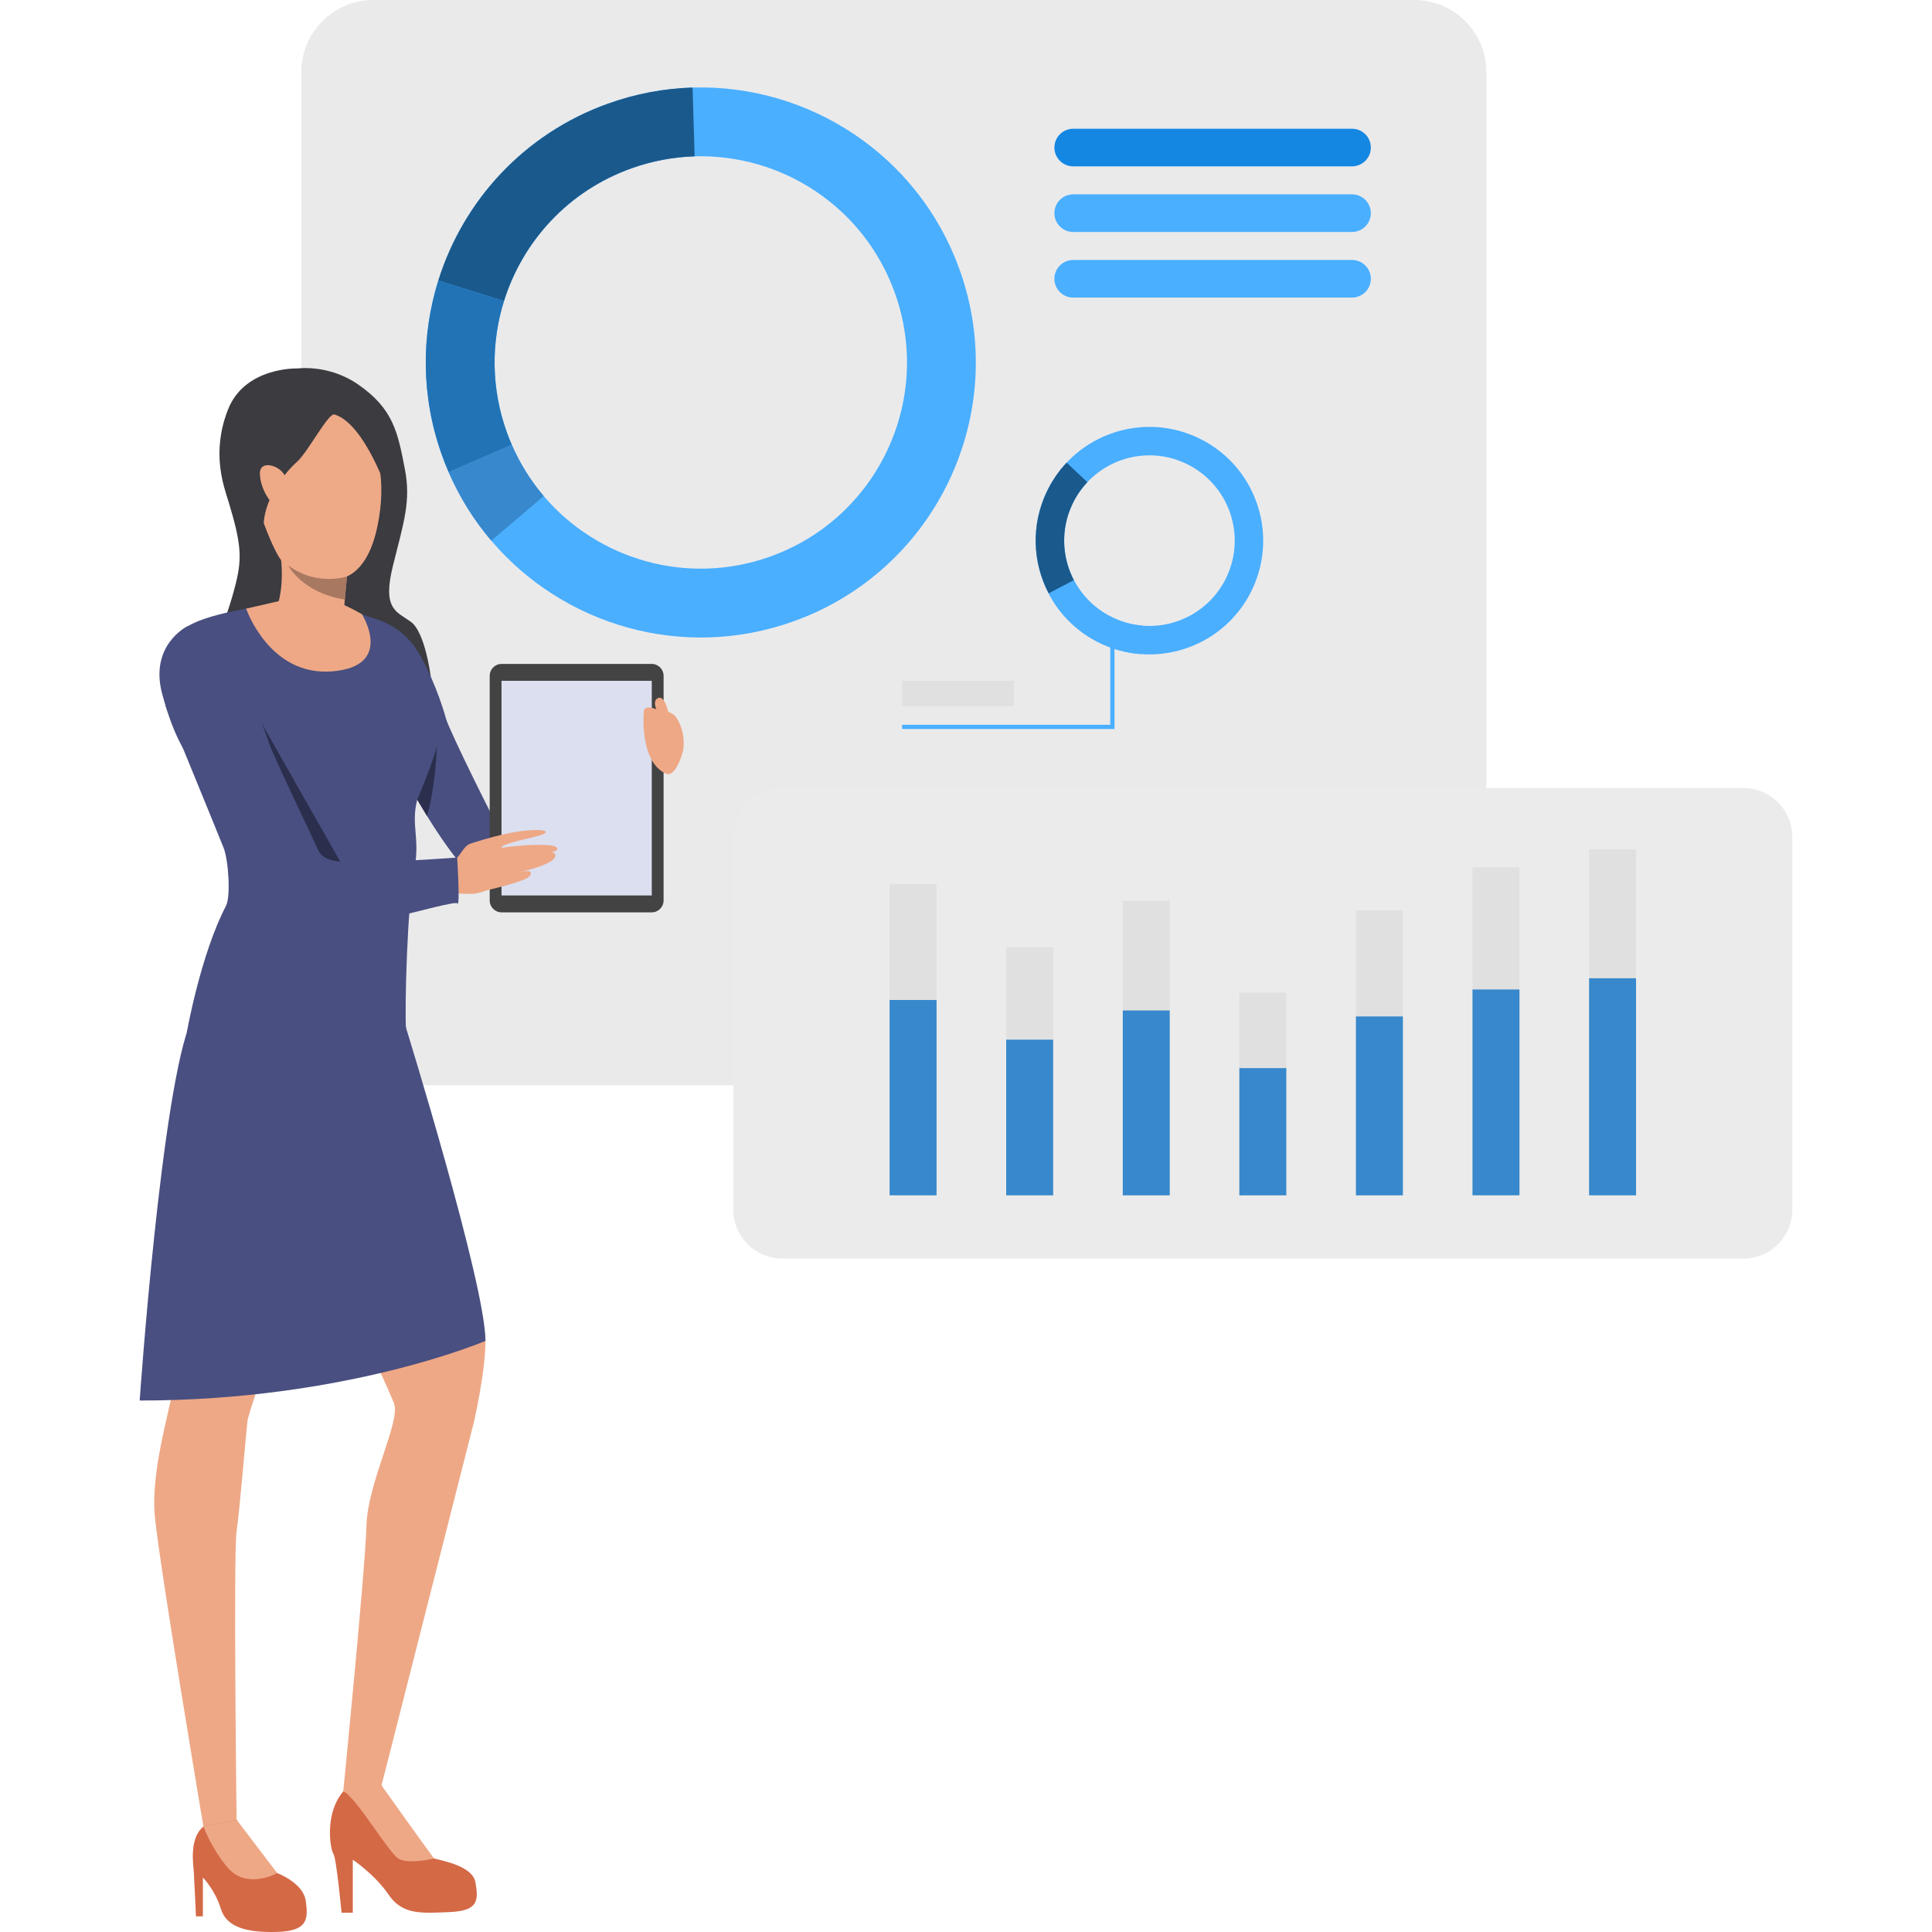 <?xml version="1.0" encoding="UTF-8"?>
<!DOCTYPE svg PUBLIC "-//W3C//DTD SVG 1.1//EN" "http://www.w3.org/Graphics/SVG/1.1/DTD/svg11.dtd">
<!-- Creator: CorelDRAW -->
<svg xmlns="http://www.w3.org/2000/svg" xml:space="preserve" width="10in" height="10in" version="1.1" style="shape-rendering:geometricPrecision; text-rendering:geometricPrecision; image-rendering:optimizeQuality; fill-rule:evenodd; clip-rule:evenodd"
viewBox="0 0 10000 10000"
 xmlns:xlink="http://www.w3.org/1999/xlink"
 xmlns:xodm="http://www.corel.com/coreldraw/odm/2003">
 <defs>
  <style type="text/css">
   <![CDATA[
    .fil1 {fill:#1487E3;fill-rule:nonzero}
    .fil3 {fill:#1A598C;fill-rule:nonzero}
    .fil4 {fill:#2273B5;fill-rule:nonzero}
    .fil13 {fill:#2B2F4D;fill-rule:nonzero}
    .fil5 {fill:#3788CC;fill-rule:nonzero}
    .fil7 {fill:#3B3B40;fill-rule:nonzero}
    .fil11 {fill:#434343;fill-rule:nonzero}
    .fil10 {fill:#494F80;fill-rule:nonzero}
    .fil2 {fill:#4AAFFF;fill-rule:nonzero}
    .fil16 {fill:#A87860;fill-rule:nonzero}
    .fil14 {fill:#D1C0BA;fill-rule:nonzero}
    .fil8 {fill:#D46946;fill-rule:nonzero}
    .fil12 {fill:#DBDFF0;fill-rule:nonzero}
    .fil6 {fill:#E0E0E0;fill-rule:nonzero}
    .fil0 {fill:#EAEAEB;fill-rule:nonzero}
    .fil17 {fill:#EBEBEB;fill-rule:nonzero}
    .fil9 {fill:#EEA886;fill-rule:nonzero}
    .fil15 {fill:#EEA987;fill-rule:nonzero}
   ]]>
  </style>
 </defs>
 <g id="Layer_x0020_1">
  <g id="_2265456561936">
   <path class="fil0" d="M7319.92 5616.94l-5386.77 0c-206.35,0 -373.65,-167.3 -373.65,-373.65l0 -4869.65c0,-206.36 167.3,-373.65 373.65,-373.65l5386.78 0c206.36,0 373.65,167.3 373.65,373.65l0 4869.65c-0.02,206.35 -167.3,373.65 -373.67,373.65z"/>
   <path class="fil1" d="M5554.89 861.04l1443.17 0c53.76,0 97.36,-43.57 97.36,-97.34l0 0c0,-53.77 -43.6,-97.34 -97.36,-97.34l-1443.17 -0c-53.76,0 -97.33,43.57 -97.33,97.34l0 0c0,53.78 43.57,97.35 97.33,97.35z"/>
   <path class="fil2" d="M5554.89 1200.67l1443.17 0c53.76,0 97.36,-43.57 97.36,-97.34l0 0c0,-53.77 -43.6,-97.34 -97.36,-97.34l-1443.17 -0c-53.76,0 -97.33,43.57 -97.33,97.34l0 0c0,53.78 43.57,97.35 97.33,97.35z"/>
   <path class="fil2" d="M5554.89 1540.31l1443.17 0c53.76,0 97.36,-43.57 97.36,-97.34l0 0c0,-53.77 -43.6,-97.34 -97.36,-97.34l-1443.17 -0c-53.76,0 -97.33,43.57 -97.33,97.34l0 0c0,53.78 43.57,97.35 97.33,97.35z"/>
   <g>
    <g>
     <g>
      <path class="fil2" d="M4967.34 1396.91c-213.09,-595.79 -782.48,-961.73 -1382.6,-943.7 -145.3,4.37 -292.38,31.25 -436.7,82.87 -437.11,156.36 -750.57,504.54 -879.35,915.87 -89.26,285.09 -89.8,600.5 18.54,903.47 10.77,30.12 22.5,59.76 35.03,88.72 57,131.22 131.79,249.93 220.63,354.28 372.39,437.83 990.37,622.86 1563.68,417.86 740.09,-264.72 1125.44,-1079.25 860.77,-1819.36zm-980.74 1483.94c-429.82,153.74 -893.09,14.99 -1172.32,-313.22 -66.56,-78.22 -122.7,-167.24 -165.38,-265.65 -9.43,-21.72 -18.19,-43.92 -26.29,-66.54 -81.26,-227.13 -80.8,-463.61 -13.91,-677.3 96.54,-308.45 331.53,-569.52 659.28,-686.69 108.19,-38.7 218.48,-58.85 327.41,-62.17 449.88,-13.59 876.83,260.81 1036.61,707.5 198.45,554.94 -90.51,1165.59 -645.4,1364.06z"/>
     </g>
    </g>
    <g>
     <g>
      <path class="fil3" d="M2608.69 1558.14l-340 -106.19c128.78,-411.35 442.22,-759.51 879.35,-915.87 144.33,-51.61 291.4,-78.48 436.7,-82.87l10.63 356.09c-108.93,3.31 -219.22,23.46 -327.41,62.17 -327.74,117.16 -562.72,378.22 -659.27,686.67z"/>
     </g>
    </g>
    <g>
     <g>
      <path class="fil4" d="M2648.89 2301.96l-326.62 142.16c-12.55,-28.96 -24.28,-58.6 -35.03,-88.72 -108.35,-302.97 -107.8,-618.38 -18.54,-903.46l340 106.19c-66.9,213.69 -67.34,450.16 13.91,677.3 8.09,22.61 16.86,44.81 26.29,66.53z"/>
     </g>
    </g>
    <g>
     <g>
      <path class="fil5" d="M2542.9 2798.42c-88.84,-104.34 -163.62,-223.05 -220.63,-354.28l326.62 -142.16c42.69,98.42 98.81,187.42 165.38,265.65l-271.37 230.79z"/>
     </g>
    </g>
   </g>
   <g>
    <g>
     <g>
      <path class="fil2" d="M6201.31 2266.26c-236.59,-111.96 -510.18,-52.43 -680.45,128.37 -41.21,43.78 -76.37,94.66 -103.48,151.97 -82.14,173.59 -71.98,367.13 10.69,525.1 57.26,109.49 149.36,201.93 269.67,258.83 11.97,5.67 24.06,10.9 36.21,15.7 55.03,21.72 111.65,34.56 168.16,39.11 237,19.13 471.86,-107.51 579.58,-335.15 139.04,-293.91 13.52,-644.89 -280.37,-783.94zm147.17 720.91c-80.75,170.69 -256.84,265.62 -434.53,251.29 -42.34,-3.42 -84.81,-13.04 -126.07,-29.33 -9.11,-3.61 -18.17,-7.52 -27.15,-11.77 -90.21,-42.67 -159.23,-111.97 -202.17,-194.05 -61.98,-118.47 -69.59,-263.54 -8.02,-393.69 20.32,-42.95 46.68,-81.11 77.58,-113.93 127.63,-135.57 332.75,-180.2 510.15,-96.28 220.34,104.26 314.44,367.4 210.2,587.76z"/>
     </g>
    </g>
    <g>
     <g>
      <path class="fil3" d="M5558.56 3003.32l-130.5 68.4c-82.66,-157.98 -92.83,-351.52 -10.69,-525.1 27.09,-57.31 62.27,-108.19 103.48,-151.97l107.28 101.06c-30.91,32.82 -57.26,70.97 -77.58,113.93 -61.6,130.15 -53.97,275.22 8,393.69z"/>
     </g>
    </g>
    <g>
     <g>
      <path class="fil2" d="M5787.88 3209.12l-53.93 137.12c-12.15,-4.79 -24.25,-10.03 -36.21,-15.7 -120.32,-56.91 -212.41,-149.35 -269.67,-258.84l130.5 -68.4c42.94,82.07 111.97,151.37 202.17,194.04 8.98,4.26 18.03,8.17 27.14,11.77z"/>
     </g>
    </g>
    <g>
     <g>
      <path class="fil2" d="M5902.1 3385.35c-56.5,-4.55 -113.12,-17.39 -168.16,-39.11l53.93 -137.12c41.27,16.3 83.74,25.93 126.07,29.33l-11.85 146.9z"/>
     </g>
    </g>
   </g>
   <g>
    <polygon class="fil2" points="5768.63,3773.35 4669.35,3773.35 4669.35,3751.5 5746.8,3751.5 5746.8,3285.8 5768.63,3285.8 "/>
   </g>
   <g>
    <rect class="fil6" x="4669.35" y="3524.12" width="578.63" height="131.09"/>
   </g>
   <g>
    <g>
     <path class="fil7" d="M1538.96 1907.08c0,0 -272.47,-9.17 -359.44,214.18 -86.97,223.35 -21.31,394.64 3.49,475.96 64.75,212.46 70.07,289.6 38.73,417.81 -27.79,113.66 -53.34,172.34 -85.41,278.6 -32.08,106.26 21.4,94.43 26.05,102.19 4.67,7.75 1067.06,105.86 1067.06,105.86 0,0 -28.41,-230.12 -103.21,-283.54 -74.81,-53.44 -148.76,-64.26 -91.83,-291.99 56.9,-227.74 93.01,-333.46 61.12,-498.59 -36.98,-191.37 -60.22,-310.98 -240.16,-436.44 -108.48,-75.64 -230.37,-92.35 -316.39,-84.04z"/>
    </g>
    <path class="fil8" d="M1224.59 9419.06c0,0 149.88,222.55 210.26,276.22 0,0 134.2,49.23 147.63,143.17 13.41,93.94 11.19,156.63 -147.63,161.1 -158.81,4.46 -262.91,-24.05 -291.99,-120.24 -29.08,-96.17 -92.72,-161.65 -92.72,-161.65l0 201.31 -35.78 -0c0,0 -8.95,-194.59 -11.19,-230.39 -2.24,-35.8 -25.7,-173.37 49.8,-234.32 75.44,-60.93 171.62,-35.2 171.62,-35.2z"/>
    <path class="fil8" d="M1974.8 9241.24c0,0 25.91,61.32 74.92,125.26 35.93,46.87 147.63,239.33 196.83,252.75 49.23,13.42 201.31,40.26 214.74,125.27 13.41,84.98 20.12,145.38 -129.74,152.1 -149.86,6.7 -248.26,15.65 -319.84,-89.47 -71.57,-105.14 -185.65,-181.18 -185.65,-181.18l0 274.28 -58.15 0c0,0 -26.84,-285.46 -42.5,-305.6 -15.66,-20.13 -55.91,-239.33 82.77,-353.39 138.65,-114.1 166.63,-0.02 166.63,-0.02z"/>
    <path class="fil9" d="M1123.94 5123.47c0,0 -168.41,250.41 -219.75,542.29 -51.31,291.88 9.51,1267.19 7.25,1411.46 -2.22,144.27 -136.42,503.26 -109.58,775.02 26.84,271.76 251.07,1602.02 251.07,1602.02l171.64 -35.2c0,0 -16.76,-1378.93 0,-1493 16.79,-114.07 50.46,-529.86 57.17,-576.83 6.72,-46.98 425.98,-1280.35 425.98,-1490.79 0,-210.47 -127.48,-1078.29 -583.78,-734.96z"/>
    <path class="fil9" d="M2074.57 5219.65c0,0 310.88,1186.57 347.8,1350.97 36.89,164.39 90.36,299.97 90.36,369.78 0,161.96 -60.17,422.02 -60.17,422.02l-477.77 1878.83 -198.16 31.13c0,0 114.61,-1154.57 120.27,-1376.08 5.63,-222.01 176.54,-537.23 142.96,-631.18 -33.54,-93.95 -540.15,-1177.63 -540.15,-1177.63 0,0 -383.59,-1212.28 574.85,-867.83z"/>
    <path class="fil9" d="M1434.86 9695.28c0,0 -153.44,85.8 -252.27,-24.35 -83.44,-93.02 -129.63,-216.65 -129.63,-216.65l171.65 -35.2 210.25 276.21z"/>
    <path class="fil9" d="M2246.55 9619.24c0,0 -134.2,33.54 -185.65,0 -51.43,-33.54 -226.34,-329.17 -284.26,-346.87 0,0 56.11,-113.9 198.16,-31.13 0,0 233.74,328.79 271.75,378z"/>
    <path class="fil10" d="M2512.74 6940.41c0,0 -719.13,308.74 -1789.8,308.74 0,0 112.78,-1622.33 268.44,-1971.7 155.65,-349.37 1107.97,35.26 1107.97,35.26 0,0 413.39,1334.98 413.39,1627.7z"/>
    <g>
     <path class="fil10" d="M3321.59 4590.07c0,0 -655.86,56.46 -818.15,-15.82 -81.24,-36.13 -191.31,-186.04 -292.96,-350.46 -17.24,-27.94 -34.3,-56.32 -50.89,-84.61 -124.29,-211.83 -224.74,-419.89 -224.74,-419.89 0,0 -300.02,-377.46 19.32,-512.31 0,0 124.01,34.46 201.03,153.72 77.09,119.21 137.35,298.1 152.57,357.1 15.22,58.94 271.97,577.6 288.07,592.21 16.11,14.61 177.48,4.87 301.87,16.6 202.96,19.15 417.02,30.33 417.02,30.33l6.87 233.13z"/>
    </g>
    <g>
     <path class="fil10" d="M2185.98 4063.39c-80.7,186.76 -4.61,249.08 -41.51,435.83 -36.92,186.83 -50.09,718.88 -43.18,822.63 6.92,103.77 -919.77,210.41 -1134.26,21.33 0,0 71.48,-403.64 202.78,-654.59 24.97,-47.64 13.02,-235.46 -12.33,-300.04 -7.8,-19.76 -38.85,-96.11 -78.24,-192.62 0,0 -0.06,-0.06 -0.12,-0.17 -41.01,-100.31 -90.98,-222.45 -133.14,-325.32 -49.91,-121.85 -88.87,-216.81 -88.87,-216.81 0,0 -32,-300.48 92.8,-397.38 108.4,-84.17 403.79,-114.17 456.81,-132.66 53.05,-18.43 207.33,-26.45 315.74,-10.34 0,0 166.01,78.41 223.69,89.98 57.65,11.49 281.32,302.07 320.55,408.16 39.2,106.08 0.02,265.19 -80.71,451.99z"/>
    </g>
    <g>
     <path class="fil9" d="M1801.7 2921.7c0,0 -33.13,304.59 -26.21,403.75 0,0 -138.75,168.62 -334.97,-206.07 0,0 48.81,-150.19 -13.32,-360.61 -62.16,-210.46 374.51,162.94 374.51,162.94z"/>
    </g>
    <path class="fil9" d="M1274.19 3150.25c0,0 118.7,350.52 444.53,324.76 325.85,-25.78 154.48,-295.99 154.48,-295.99 0,0 -81.23,-46.57 -104.09,-50.97 -22.85,-4.38 -323.36,-17.12 -323.36,-17.12l-171.56 39.32z"/>
    <path class="fil11" d="M3373.05 4722.32l-776.66 0c-34.09,0 -61.74,-27.65 -61.74,-61.74l0 -1162.41c0,-34.11 27.66,-61.75 61.74,-61.75l776.66 0c34.12,0 61.75,27.66 61.75,61.75l0 1162.41c0,34.09 -27.63,61.73 -61.75,61.73z"/>
    <rect class="fil12" x="2595.84" y="3523.84" width="777.75" height="1111.07"/>
    <path class="fil9" d="M2310.04 4459.65c0,0 29.4,0.55 48.76,-14.02 33.38,-25.18 45.44,-87.2 104.35,-82.68 58.95,4.53 86.28,189.33 71.51,224.33 -14.78,34.96 -96.59,52.48 -217.57,28.37 -120.94,-24.07 -7.04,-156 -7.04,-156z"/>
    <path class="fil9" d="M2442.93 4364.23c0,0 84.7,-28.88 182.5,-50.02 85.78,-18.56 188.3,-24.6 198.27,-9.75 11.13,16.56 -83.56,30.87 -167.64,54.76 -77.39,21.98 -58.93,30.04 -58.93,30.04 0,0 -5.12,-2.59 83.24,-10.86 95.03,-8.87 192.88,-8.69 202.53,10.31 4.69,9.22 1.39,15.48 -32.83,24.14 20.58,-0.93 23.48,4.4 24.28,12.66 4.06,42.81 -134.51,76.86 -189.55,90.37 42.34,-10.12 74.31,-13.2 59.07,15.46 -17.44,32.79 -215.19,72.47 -284.94,93.21 -76.09,22.64 -16,-260.33 -16,-260.33z"/>
    <g>
     <path class="fil9" d="M3332.17 3683.3c0,0 127.94,-29.76 169.1,31.85 41.18,61.62 42.68,141.01 32.42,177.69 -10.27,36.68 -43.44,131.1 -86.73,111.7 -138.88,-62.28 -114.79,-321.25 -114.79,-321.25z"/>
    </g>
    <g>
     <path class="fil9" d="M3458.8 3684.63c0,0 -17.91,-86.46 -52.52,-71.7 -34.64,14.79 -3.35,71.82 -3.35,71.82l55.87 -0.12z"/>
    </g>
    <g>
     <path class="fil9" d="M3332.17 3683.3c0,0 2.06,-49.43 91.54,1.42 89.47,50.83 -91.54,-1.42 -91.54,-1.42z"/>
    </g>
    <path class="fil13" d="M2159.58 4139.09c0,0 97.53,-231.85 101.76,-284.08 -0.89,30.82 -7.85,218.58 -50.86,368.81 -17.24,-27.94 -34.3,-56.32 -50.89,-84.61 0,-0.06 0,-0.12 0,-0.12z"/>
    <path class="fil14" d="M2261.34 3855c0.06,-2.88 0.11,-4.37 0.11,-4.37 0.06,1.26 0,2.71 -0.11,4.37z"/>
    <path class="fil13" d="M1761.15 4459.79l-406.28 -715.26c0,0 141.92,713.53 249.37,737.51 107.43,23.97 156.91,-22.25 156.91,-22.25z"/>
    <g>
     <path class="fil10" d="M967.1 3243.2c0,0 -194.89,97.02 -127.7,348.11 67.2,251.09 134.04,323.28 198.22,417.2 60.61,88.65 184.29,327.42 199.42,354.22 15.13,26.78 164.15,416.5 300.83,460.81 137.42,44.53 814.07,-171.04 829.33,-147.5 15.3,23.53 -0.87,-237.41 -0.87,-237.41 0,0 -314.45,23.19 -383.81,18.49 -112.69,-7.64 -293.48,38.43 -336.97,-59.16 -51.06,-114.65 -234.22,-491.49 -253.48,-553.57 -19.28,-62.07 -244.2,-664.95 -424.96,-601.18z"/>
    </g>
    <g>
     <path class="fil15" d="M1751.43 2050.03c0,0 300.6,196.23 202.91,670.56 -97.72,474.34 -452.6,213.54 -491.14,186.64 -38.57,-26.88 -157.7,-323.74 -162.35,-453.26 -4.4,-121.94 -68,-610.79 450.59,-403.94z"/>
    </g>
    <g>
     <path class="fil7" d="M1730.76 2145.23c-31.37,-9.25 -137.12,195.24 -194.09,245.67 -56.95,50.46 -161.67,177.13 -171.92,315.91 -10.24,138.78 -127.36,-303.26 -86.83,-467.29 40.52,-164.03 94.58,-404.56 460.9,-213.79 366.31,190.77 271.59,531.85 271.59,531.85 0,0 -121.22,-365.57 -279.63,-412.34z"/>
    </g>
    <g>
     <path class="fil15" d="M1476.93 2472.66c-9.69,-56.15 -133.56,-103.62 -131.73,-19.28 1.83,84.34 70.22,181.68 108.87,175.54 38.68,-6.15 31.82,-104.48 22.86,-156.26z"/>
    </g>
    <path class="fil16" d="M1492.09 2926.91c2.2,4.2 73.71,141.63 292.53,176.26 4.86,-53.64 11.68,-119.31 11.68,-119.31 0,0 -157.54,53.02 -304.2,-56.95z"/>
   </g>
   <path class="fil17" d="M9024.75 6514.11l-4976.74 0c-139.35,0 -252.33,-112.98 -252.33,-252.32l0 -1930.1c0,-139.36 112.99,-252.32 252.33,-252.32l4976.74 0c139.36,0 252.31,112.97 252.31,252.32l0 1930.1c0.01,139.35 -112.95,252.32 -252.31,252.32z"/>
   <g>
    <g>
     <rect class="fil6" x="4604.59" y="4575.4" width="243" height="1611.57"/>
    </g>
    <g>
     <rect class="fil6" x="5208.03" y="4902.85" width="243.02" height="1284.1"/>
    </g>
    <g>
     <rect class="fil6" x="5811.45" y="4661.9" width="243.02" height="1525.07"/>
    </g>
    <g>
     <rect class="fil6" x="6414.9" y="5137.64" width="243.02" height="1049.33"/>
    </g>
    <g>
     <rect class="fil6" x="7018.3" y="4711.33" width="243.02" height="1475.62"/>
    </g>
    <g>
     <rect class="fil6" x="7621.73" y="4488.9" width="243.04" height="1698.05"/>
    </g>
    <g>
     <rect class="fil6" x="8225.17" y="4396.23" width="243.02" height="1790.73"/>
    </g>
    <g>
     <rect class="fil5" x="4604.59" y="5175.9" width="243" height="1011.05"/>
    </g>
    <g>
     <rect class="fil5" x="5208.03" y="5381.35" width="243.02" height="805.61"/>
    </g>
    <g>
     <rect class="fil5" x="5811.45" y="5230.17" width="243.02" height="956.79"/>
    </g>
    <g>
     <rect class="fil5" x="6414.9" y="5528.65" width="243.02" height="658.31"/>
    </g>
    <g>
     <rect class="fil5" x="7018.3" y="5261.19" width="243.02" height="925.78"/>
    </g>
    <g>
     <rect class="fil5" x="7621.73" y="5121.64" width="243.04" height="1065.32"/>
    </g>
    <g>
     <rect class="fil5" x="8225.17" y="5063.5" width="243.02" height="1123.46"/>
    </g>
   </g>
  </g>
 </g>
</svg>